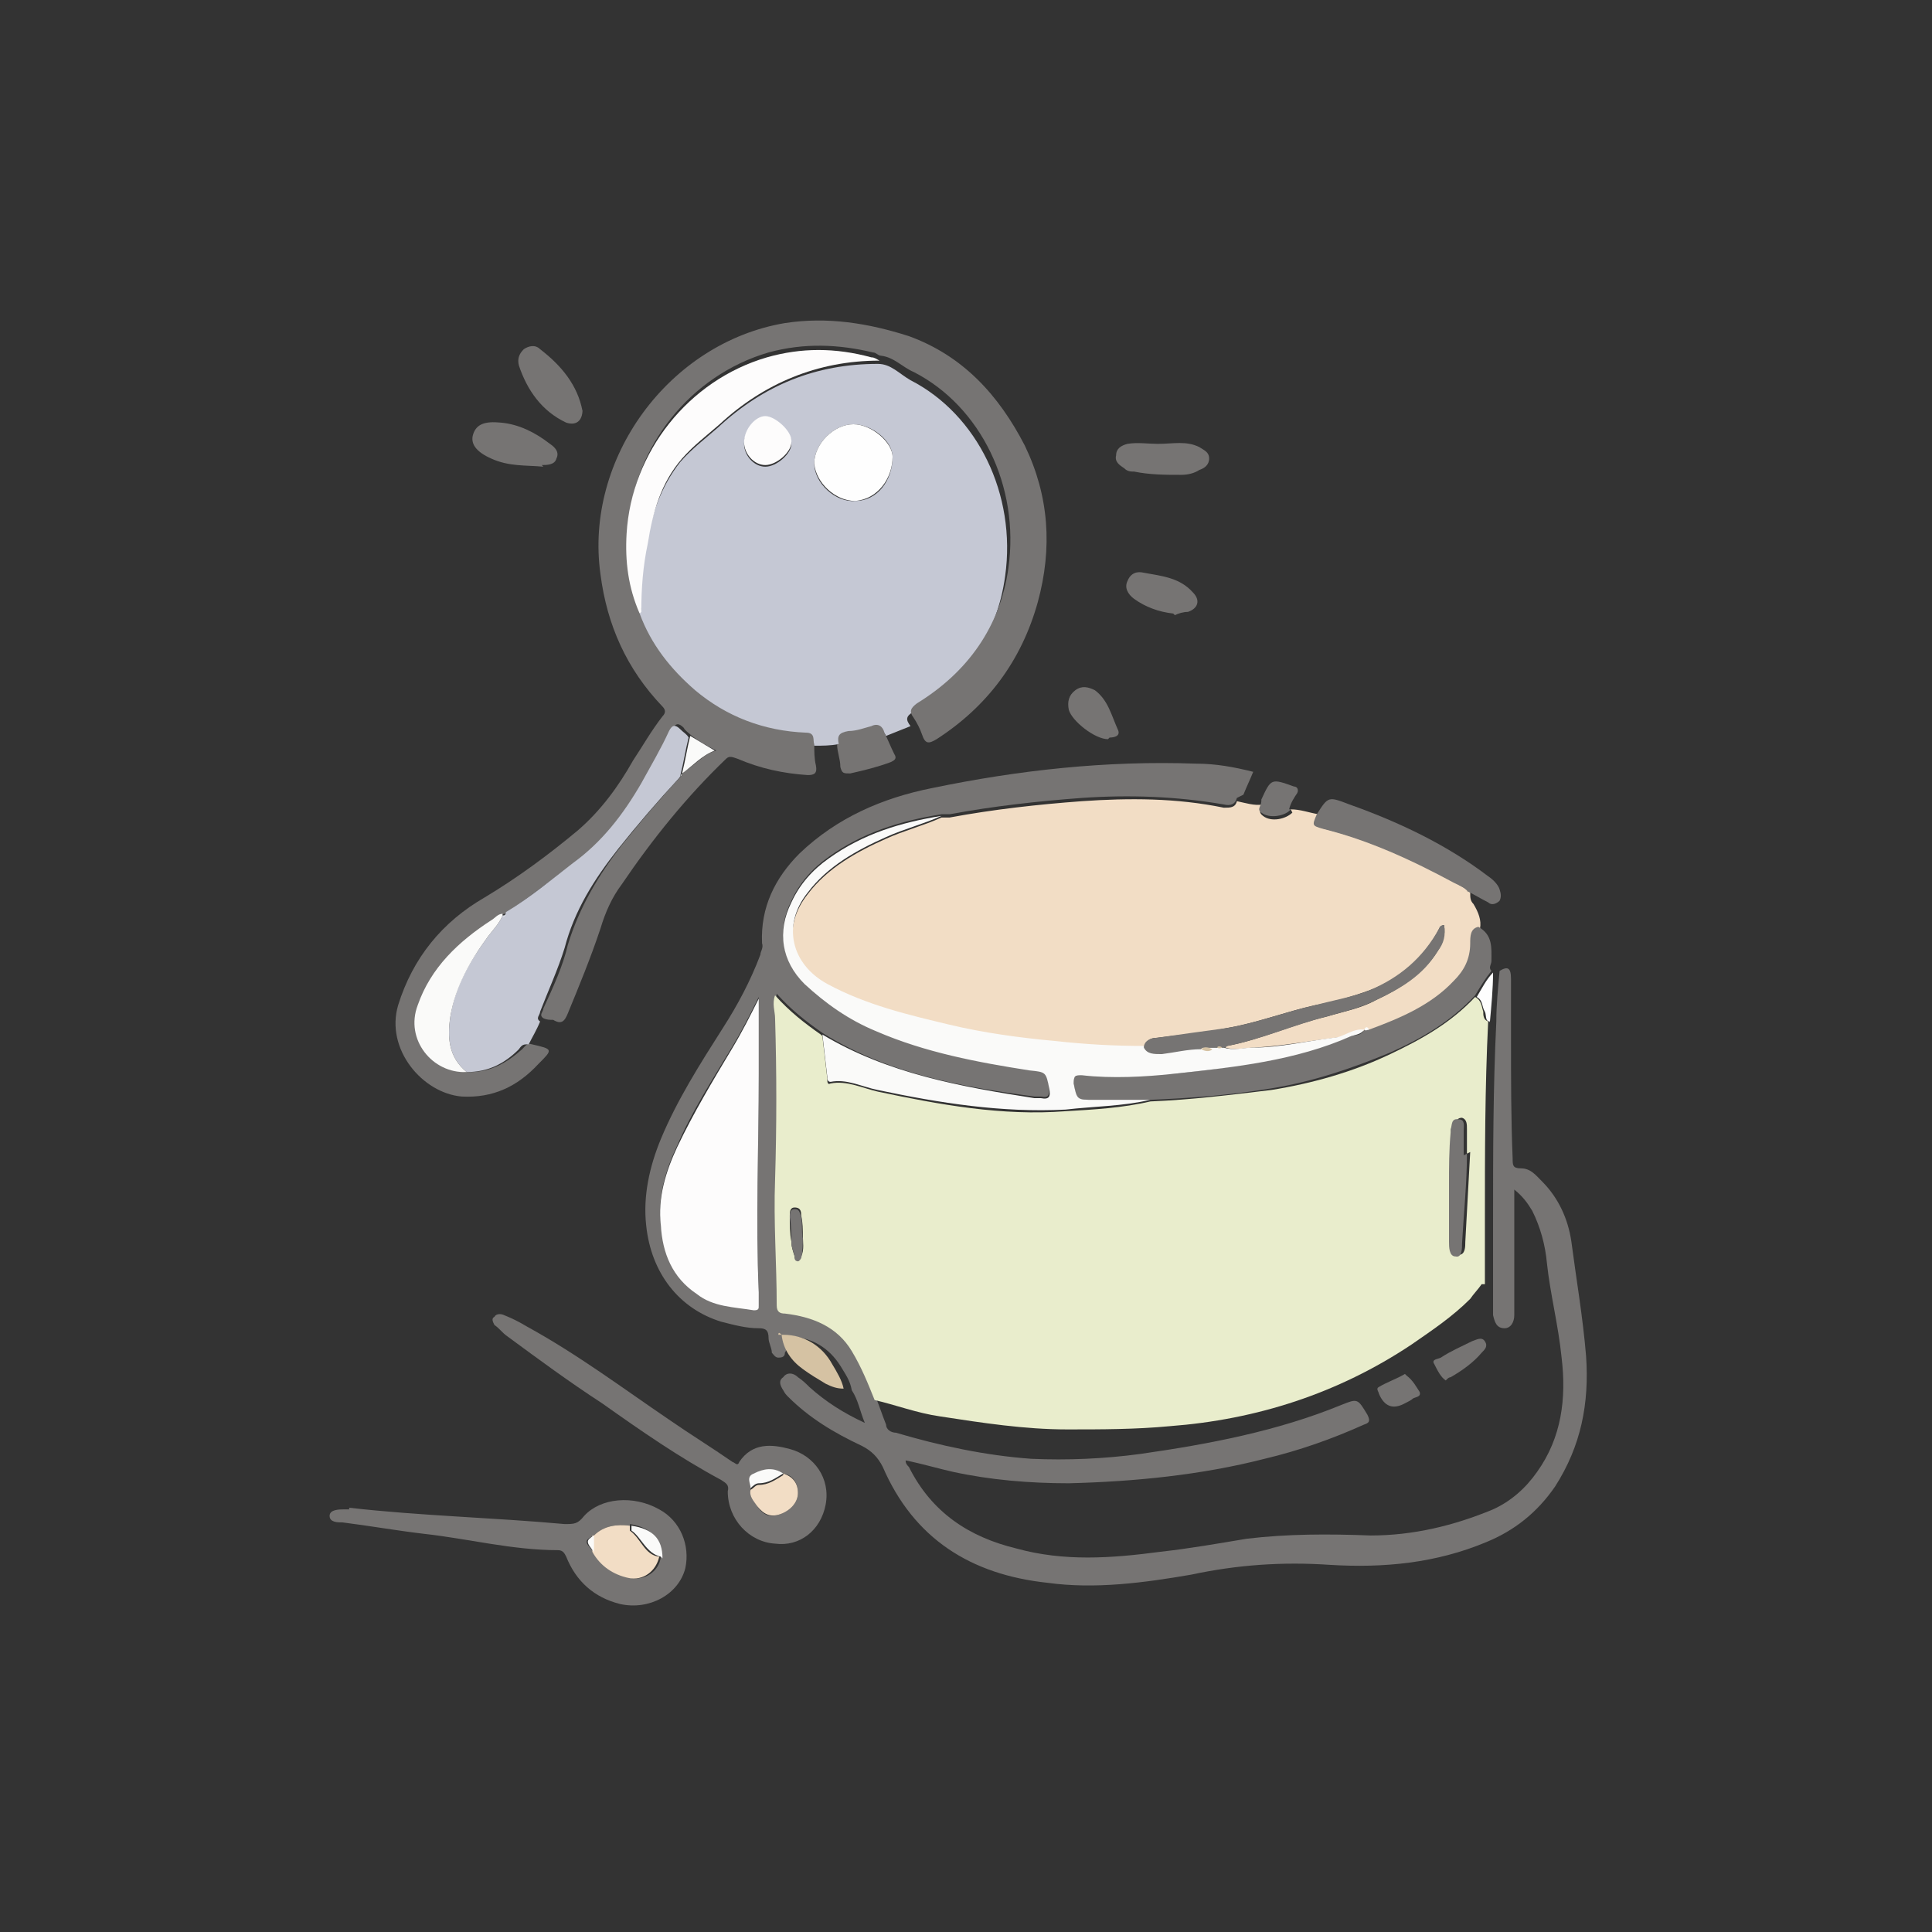 <svg viewBox="0 0 118.4 118.4" version="1.1" xmlns:xlink="http://www.w3.org/1999/xlink" xmlns="http://www.w3.org/2000/svg" data-sanitized-data-name="Ebene 1" data-name="Ebene 1" id="Ebene_1">
  <rect x="0" y="0" width="118.4" height="118.4" fill="#333333" stroke="none"/>
  <defs>
    <style>
      .cls-1 {
        fill: #f2ddc5;
      }

      .cls-1, .cls-2, .cls-3, .cls-4, .cls-5, .cls-6, .cls-7, .cls-8, .cls-9 {
        stroke-width: 0px;
      }

      .cls-10 {
        clip-path: url(#clippath);
      }

      .cls-2 {
        fill: none;
      }

      .cls-3 {
        fill: #c5c8d4;
      }

      .cls-4 {
        fill: #e9edcc;
      }

      .cls-5 {
        fill: #fdfcfc;
      }

      .cls-6 {
        fill: #fafaf9;
      }

      .cls-7 {
        fill: #fefefe;
      }

      .cls-8 {
        fill: #767473;
      }

      .cls-9 {
        fill: #d5c2a3;
      }
    </style>
    <clipPath id="clippath">
      <rect height="118.4" width="118.4" class="cls-2"></rect>
    </clipPath>
  </defs>
  <g class="cls-10">
    <g>
      <path d="M79.1,49.6c.6,0,1.1.2,1.7.3-.3.7-.3.7.4.9,2.8.7,5.4,1.9,8,3.3.3.2.6.3.9.6,0,.3,0,.5.2.7.3.5.5,1,.4,1.5-.6.2-.5.7-.5,1,0,.9-.4,1.6-1,2.3-1.4,1.5-3.3,2.3-5.2,3-.1-.1-.2-.1-.3,0h0c-.7-.1-1.2.4-1.9.4-1.6.2-3.2.5-4.9.6-.6,0-1.2.2-1.8,0,0,0,0-.1.1-.1,2.1-.4,4-1.3,6.1-1.8,1-.3,2.1-.5,3-1,1.5-.7,2.9-1.6,3.8-3,.3-.5.5-1,.4-1.6-.2,0-.2.1-.3.2-.9,1.8-2.4,3.1-4.3,3.8-1.1.4-2.2.7-3.3.9-1.8.4-3.6,1.1-5.4,1.4-1.4.3-2.8.4-4.3.6-.4,0-.7.2-.8.6-1.8,0-3.6-.2-5.4-.3-2.2-.2-4.3-.5-6.5-1-2.6-.6-5.2-1.2-7.5-2.5-2.3-1.2-2.8-3.6-1.2-5.6,1.2-1.6,3-2.6,4.8-3.4,1.1-.5,2.3-.8,3.4-1.3,0,0,0,0,.1,0,0,0,.1,0,.2,0,0,0,.1,0,.2,0,2.7-.5,5.4-.8,8.1-1,2.9-.2,5.8-.2,8.7.4.4,0,.7,0,.8-.4.5.1,1.1.3,1.6.2,0,.2-.4.4,0,.7.5.4,1.4.2,1.8-.2Z" class="cls-1"></path>
      <path d="M51.4,45.6c-.5.1-1,.1-1.5.1-.2-.2,0-.7-.5-.7-2.5-.1-4.8-1-6.8-2.6-1.5-1.3-2.7-2.8-3.4-4.7,0-1.4.1-2.8.4-4.2.3-1.9.9-3.7,2.1-5.2.7-.8,1.5-1.4,2.3-2.1,2.8-2.6,6-3.9,9.8-3.9.8,0,1.3.6,2,1,4.1,2.1,6.5,7,5.8,12-.5,3.7-2.5,6.4-5.6,8.3-.5.3-.5.5-.2.9-.5.2-1,.4-1.5.6-.2-.4-.4-.5-.8-.4-.5.2-.9.3-1.4.3-.5,0-.7.2-.6.8ZM49.9,28.4c0,1.2,1.3,2.4,2.5,2.3,1.4,0,2.3-1.3,2.3-2.7,0-1-1.3-2-2.4-2-1.2,0-2.4,1.2-2.4,2.4ZM48.5,27.1c0-.6-.9-1.5-1.6-1.5-.6,0-1.3.8-1.3,1.6,0,.7.6,1.4,1.3,1.4.7,0,1.6-.8,1.6-1.4Z" class="cls-3"></path>
      <path d="M75.8,48.9c-.1.4-.4.5-.8.4-2.9-.5-5.8-.6-8.7-.4-2.7.2-5.4.5-8.1,1,0,0-.1,0-.2,0,0,0-.1,0-.2,0,0,0,0,0-.1,0-2.5.4-4.8,1.1-6.9,2.6-1,.7-1.8,1.6-2.3,2.7-.9,1.8-.6,3.6.8,5,1.3,1.3,2.7,2.3,4.4,2.9,3,1.3,6.2,1.9,9.4,2.4,1,.1,1,.1,1.2,1.1,0,.5,0,.7-.5.6-.1,0-.2,0-.4,0-4.5-.6-9-1.4-13-3.9-1-.7-1.9-1.4-2.8-2.4-.1.6,0,1,0,1.4,0,3.3,0,6.6,0,9.9-.1,2.6,0,5.1.1,7.7,0,.4.2.4.5.5,1.6.3,3.1.8,4.1,2.3.6.9,1,2,1.4,3,.2.5.4,1.1.6,1.6,0,.3.3.5.6.5,2.7.8,5.5,1.4,8.3,1.6,2.2.1,4.5,0,6.7-.3,4.2-.6,8.4-1.4,12.3-3,1-.4,1-.4,1.6.6.2.4.1.5-.2.6-2,.9-4,1.6-6.1,2.1-3.9,1-8,1.4-12,1.5-2.4,0-4.8-.2-7.1-.7-.9-.2-1.9-.5-2.9-.7,0,.2.1.3.2.4,1.4,2.8,3.7,4.3,6.6,5,2.9.8,5.8.6,8.8.2,1.8-.2,3.5-.5,5.3-.8,2.5-.3,5-.3,7.6-.2,2.6,0,5.1-.6,7.5-1.6,1.1-.5,2-1.3,2.7-2.3,1.5-2.1,1.8-4.5,1.5-7-.2-2-.7-3.9-.9-5.8-.1-1.1-.4-2.2-.9-3.2-.3-.5-.6-.9-1.1-1.3,0,2.3,0,4.6,0,6.8,0,.3,0,.6,0,.9,0,.4-.2.8-.6.8-.5,0-.6-.4-.7-.8,0-.6,0-1.3,0-1.9,0-1.3,0-2.6,0-3.9,0-4.1,0-8.1.2-12.2,0-1,.1-2,.2-3.1h0c.5-.3.7-.2.7.5,0,1.2,0,2.5,0,3.7,0,2.4,0,4.9.1,7.3,0,.4,0,.6.5.6.6,0,.9.4,1.3.8,1,1,1.6,2.3,1.8,3.7.3,2.3.7,4.6.9,7,.2,2.9-.3,5.5-1.9,8-1.1,1.6-2.5,2.7-4.2,3.4-3.1,1.3-6.3,1.6-9.6,1.4-2.9-.2-5.7,0-8.5.6-2.9.5-5.9.9-8.8.5-4.7-.5-8.2-2.7-10.1-7.1-.3-.6-.7-1-1.3-1.3-1.7-.8-3.2-1.7-4.5-3-.1-.1-.2-.2-.3-.4-.2-.3-.3-.6,0-.8.2-.3.6-.3.9,0,.3.2.5.4.7.6,1,.9,2.1,1.6,3.4,2.2-.3-.7-.4-1.4-.8-2-.1-.6-.4-1-.7-1.5-.7-1.1-1.7-1.7-3-1.8,0,0,0,0,0,0-.1,0-.2-.1-.2,0,0,.4,0,.7-.2,1,0,.2-.1.3-.4.3-.2,0-.3-.2-.4-.3,0-.3-.2-.6-.2-.9,0-.5-.2-.6-.6-.6-.8,0-1.5-.2-2.3-.4-2.6-.8-4.3-3-4.6-5.9-.2-1.8.2-3.6.9-5.3,1-2.4,2.4-4.6,3.8-6.8.9-1.4,1.7-2.9,2.3-4.5,0-.2.2-.4.1-.7-.1-2.2.8-4,2.3-5.5,2.3-2.2,5.1-3.4,8.1-4,5.3-1.1,10.7-1.7,16.2-1.5,1.2,0,2.3.2,3.5.5-.2.5-.4.9-.6,1.4ZM46.5,61.1c-.5,1-1,2-1.6,3-1.2,2-2.5,4-3.4,6.1-.7,1.5-1.2,3.1-1,4.8.2,1.7.8,3.2,2.2,4.2,1.1.8,2.3.8,3.5,1,.2,0,.3,0,.3-.3,0-.3,0-.5,0-.8-.2-4.5,0-8.9,0-13.4,0-1.6,0-3.1,0-4.7Z" class="cls-8"></path>
      <path d="M39.2,37.6c.7,1.9,1.9,3.4,3.4,4.7,1.9,1.6,4.2,2.5,6.8,2.6.6,0,.4.5.5.7,0,.4,0,.9.1,1.3.1.5-.1.6-.5.6-1.5-.1-2.9-.4-4.3-1-.3-.1-.5-.2-.7,0-2.4,2.3-4.5,4.9-6.4,7.7-.6.8-1,1.7-1.3,2.7-.6,1.8-1.3,3.5-2,5.2-.2.5-.4.7-.9.4-.2,0-.4,0-.6-.1-.3-.2,0-.4,0-.6.6-1.3,1.2-2.6,1.5-3.9.7-2.3,1.9-4.3,3.3-6.1,1.2-1.5,2.4-2.9,3.7-4.3,0,0,0-.1.1-.2h0c.7-.4,1.2-1.1,2-1.3-.6-.3-1.1-.6-1.5-.9-.2-.2-.4-.3-.5-.5-.3-.3-.5-.3-.7.1-.6,1.1-1.1,2.2-1.7,3.2-1.1,1.9-2.4,3.6-4.2,4.9-1.4,1-2.7,2.1-4.1,3l-.2.2h0c-.3,0-.5.2-.7.4-2,1.3-3.7,2.9-4.5,5.2-.7,2,.9,4.2,3,4.1,1.3,0,2.3-.6,3.2-1.4.2-.2.3-.4.6-.3,0,0,0,0,0,0,1.3.3,1.3.3.4,1.2-1.3,1.4-2.8,2.1-4.7,2-2.4-.2-4.7-2.9-3.9-5.6.9-2.9,2.7-5.1,5.3-6.6,2-1.2,3.9-2.6,5.7-4.1,1.4-1.2,2.5-2.7,3.4-4.3.6-.9,1.1-1.8,1.8-2.7.2-.2.2-.4,0-.6-2.2-2.3-3.4-5-3.8-8.1-1-7.1,4.2-14.2,11.3-15.4,2.6-.4,5.1,0,7.6.8,3.3,1.2,5.5,3.6,7.1,6.7,1.5,3.1,1.7,6.3.8,9.6-1,3.6-3.1,6.4-6.2,8.4-.5.3-.7.3-.9-.3-.1-.3-.3-.7-.5-1-.3-.4-.2-.6.2-.9,3.1-1.9,5.1-4.7,5.6-8.3.7-5-1.7-9.9-5.8-12-.7-.3-1.2-.9-2-1-.2,0-.3-.2-.5-.2-2.1-.5-4.2-.6-6.4,0-4.8,1.4-8.3,5.8-8.6,10.8-.1,1.7,0,3.3.8,4.9Z" class="cls-8"></path>
      <path d="M32.4,64c-.3,0-.4,0-.6.3-.9.9-1.9,1.4-3.2,1.4-1.1-.9-1.2-2.1-1-3.4.3-1.9,1.2-3.4,2.3-4.9.3-.4.7-.8.9-1.3,0,0,0,0,0,0,.1,0,.2,0,.2-.2,1.5-.9,2.8-2,4.1-3,1.8-1.3,3.1-3,4.2-4.9.6-1.1,1.2-2.1,1.7-3.2.2-.4.4-.4.7-.1.2.2.4.3.5.5-.2.8-.3,1.5-.5,2.3,0,0,0,0,0,0,0,0,0,.1-.1.2-1.3,1.4-2.5,2.8-3.7,4.3-1.5,1.9-2.7,3.8-3.3,6.1-.4,1.3-1,2.6-1.5,3.9,0,.2-.3.4,0,.6-.2.5-.5,1-.7,1.4Z" class="cls-3"></path>
      <path d="M44.6,91.4c.1-.4-.1-.5-.4-.7-2.6-1.4-4.9-3-7.3-4.7-2-1.3-3.9-2.7-5.8-4.1-.3-.2-.5-.5-.8-.7-.1-.2-.2-.4,0-.5.1-.2.4-.2.6-.1.5.2.9.4,1.4.7,3.1,1.7,5.9,3.8,8.7,5.7,1.3.9,2.6,1.7,3.9,2.6.1,0,.3.3.4,0,.8-1.2,2-1.1,3.1-.8,1.5.4,2.5,1.8,2.2,3.4-.3,1.6-1.6,2.6-3.1,2.4-1.6-.1-2.9-1.5-2.9-3.2ZM46,91.3c0,.4.2.7.4,1,.4.6.8.7,1.4.5.6-.2,1.1-.7,1.1-1.3,0-.6-.3-1.1-.9-1.2-.6-.4-1.2-.2-1.8,0-.4.2,0,.6-.2.9Z" class="cls-8"></path>
      <path d="M83.9,63.1c1.9-.7,3.8-1.5,5.2-3,.6-.6,1-1.3,1-2.3,0-.4,0-.9.5-1,.9.5.8,1.3.8,2.1,0,.2-.2.4,0,.6,0,0,0,0,0,0-.4.5-.7,1-1,1.5-1.5,1.6-3.2,2.6-5.2,3.5-2.4,1-4.8,1.8-7.3,2.2-2.4.4-4.9.6-7.4.7-1.2,0-2.3,0-3.5,0-1.1,0-1,0-1.2-1,0-.4,0-.5.5-.5,1.9.1,3.8,0,5.7-.1,3.7-.4,7.3-.9,10.8-2.3.3-.1.6,0,.8-.4,0,0,0,0,0,0,.1,0,.2,0,.3,0Z" class="cls-8"></path>
      <path d="M21.4,92.4c4.4.5,8.8.6,13.2,1,.6,0,.8,0,1.2-.5,1-1.1,3-1.3,4.6-.4,1.3.7,1.9,2.2,1.6,3.6-.4,1.6-2.2,2.6-4,2.2-1.6-.4-2.7-1.4-3.3-2.9-.1-.2-.2-.4-.5-.4-2.8,0-5.5-.7-8.2-1-1.7-.2-3.4-.5-5-.7-.3,0-.8,0-.8-.4,0-.4.6-.4.9-.4,0,0,.2,0,.3,0ZM38.6,93.5c-.8-.1-1.6,0-2.2.6-.6.3-.6.4,0,1,.5.9,1.3,1.4,2.2,1.6.9.2,1.8-.4,1.9-1.3,0-1.1-.6-1.8-1.9-2Z" class="cls-8"></path>
      <path d="M90,54.7c-.2-.3-.5-.4-.9-.6-2.6-1.4-5.2-2.6-8-3.3-.7-.2-.7-.2-.4-.9.7-1.1.7-1.1,2-.6,3.1,1.1,6,2.5,8.5,4.4.3.2.6.5.7.8.1.3.1.5,0,.7-.2.2-.5.3-.7.1-.4-.2-.9-.5-1.3-.7Z" class="cls-8"></path>
      <path d="M35.7,25.1c0,.7-.4,1-1,.8-1.5-.7-2.4-2-2.9-3.5-.1-.4,0-.7.3-1,.3-.2.7-.3,1,0,1.3,1,2.3,2.2,2.6,3.8Z" class="cls-8"></path>
      <path d="M33.3,28.6c-1.1-.1-2.1,0-3.2-.5-.9-.4-1.3-.9-1.1-1.5.2-.6.7-.8,1.7-.7,1.1.1,2.1.6,3,1.3,0,0,0,0,0,0,.3.2.6.5.4.9-.1.4-.6.4-.9.4Z" class="cls-8"></path>
      <path d="M71,27.2c.9,0,1.7-.2,2.5.2.3.2.6.3.6.7,0,.4-.3.6-.6.7-.3.2-.7.3-1.1.3-1,0-1.9,0-2.9-.2-.2,0-.4,0-.6-.2-.3-.2-.6-.4-.5-.8,0-.4.3-.6.7-.7.6-.1,1.3,0,1.8,0Z" class="cls-8"></path>
      <path d="M71.9,37.6c-.9-.1-1.7-.4-2.4-.9-.4-.3-.6-.7-.4-1.1.2-.5.6-.6,1-.5,1.1.2,2.2.3,3,1.2.5.5.3,1-.3,1.2-.3,0-.6.1-.8.2Z" class="cls-8"></path>
      <path d="M51.4,45.6c-.1-.5,0-.7.6-.8.5,0,1-.2,1.4-.3.4-.2.7,0,.8.4.2.4.4.9.6,1.3.2.3,0,.4-.2.5-.8.3-1.6.5-2.5.7-.4,0-.5,0-.6-.4,0-.5-.2-.9-.2-1.4Z" class="cls-8"></path>
      <path d="M67.9,45.3c-.8,0-2.2-1.1-2.4-1.8-.1-.5,0-.9.4-1.2.4-.3.8-.2,1.2,0,.8.6,1,1.5,1.4,2.4.2.4-.2.5-.5.5Z" class="cls-8"></path>
      <path d="M48,81.8c1.3,0,2.4.7,3,1.8.3.5.6,1,.7,1.5-.4,0-.7-.1-1.1-.3-.5-.3-1-.6-1.4-.9-.7-.5-1.2-1.2-1.3-2.1Z" class="cls-9"></path>
      <path d="M79.1,49.6c-.3.4-1.3.6-1.8.2-.3-.2,0-.4,0-.7,0,0,0,0,0-.1.6-1.3.6-1.3,2-.8.2,0,.3.2.2.4-.2.3-.4.6-.5,1Z" class="cls-8"></path>
      <path d="M47.7,81.8c0-.2.1-.1.2,0,0,0-.1,0-.2,0Z" class="cls-9"></path>
      <path d="M83.6,63.1c-.2.3-.5.3-.8.4-3.4,1.5-7.1,1.9-10.8,2.3-1.9.2-3.8.3-5.7.1-.4,0-.5,0-.5.5.2,1,.2,1,1.2,1,1.2,0,2.3,0,3.5,0-1.7.4-3.5.4-5.2.6-3.9.2-7.7-.4-11.5-1.2-1-.2-1.9-.7-2.9-.5-.2,0-.2-.2-.2-.3-.1-.9-.2-1.7-.3-2.6,4,2.4,8.5,3.2,13,3.9.1,0,.2,0,.4,0,.5.1.6-.1.5-.6-.2-1-.2-1-1.2-1.1-3.2-.5-6.4-1.1-9.4-2.4-1.7-.7-3.1-1.7-4.4-2.9-1.4-1.4-1.7-3.2-.8-5,.5-1.1,1.3-2,2.3-2.7,2.1-1.5,4.4-2.2,6.9-2.6-1.1.5-2.3.8-3.4,1.3-1.8.8-3.6,1.8-4.8,3.4-1.6,2-1,4.4,1.2,5.6,2.4,1.3,5,1.9,7.5,2.5,2.1.5,4.3.8,6.5,1,1.8.2,3.6.3,5.4.3.2.5.7.5,1.1.4.8-.1,1.6-.3,2.4-.3.2,0,.5,0,.7,0,0,0,.1,0,.2,0,.1,0,.2,0,.3,0,0,0,.1,0,.2,0,.6.2,1.2,0,1.8,0,1.6,0,3.3-.4,4.9-.6.6,0,1.2-.6,1.9-.5Z" class="cls-6"></path>
      <path d="M73.6,64.3c-.8,0-1.6.2-2.4.3-.5,0-.9,0-1.1-.4,0-.4.4-.6.8-.6,1.4-.2,2.8-.4,4.3-.6,1.8-.3,3.6-1,5.4-1.4,1.1-.3,2.3-.5,3.3-.9,1.9-.8,3.3-2,4.3-3.8,0,0,0-.2.3-.2.1.6,0,1.1-.4,1.6-.9,1.5-2.3,2.3-3.8,3-1,.5-2,.7-3,1-2,.5-4,1.4-6.1,1.8,0,0,0,0-.1.1,0,0-.1,0-.2,0-.1,0-.2,0-.3,0,0,0-.1,0-.2,0-.3,0-.5,0-.7,0Z" class="cls-8"></path>
      <path d="M83.9,63.1c-.1,0-.2.1-.3,0,.1-.2.2-.2.3,0Z" class="cls-6"></path>
      <path d="M57.8,50.1c0,0,.1,0,.2,0,0,0-.1,0-.2,0Z" class="cls-6"></path>
      <path d="M39.2,37.6c-.7-1.6-.9-3.2-.8-4.9.3-5,3.8-9.4,8.6-10.8,2.1-.6,4.2-.6,6.4,0,.2,0,.3.1.5.2-3.8,0-7.1,1.4-9.8,3.9-.8.7-1.6,1.3-2.3,2.1-1.3,1.5-1.8,3.3-2.1,5.2-.3,1.4-.4,2.8-.4,4.2Z" class="cls-5"></path>
      <path d="M49.9,28.4c0-1.2,1.2-2.4,2.4-2.4,1.1,0,2.4,1.1,2.4,2,0,1.3-.9,2.6-2.3,2.7-1.2,0-2.4-1.1-2.5-2.3Z" class="cls-7"></path>
      <path d="M48.5,27.1c0,.6-.9,1.4-1.6,1.4-.7,0-1.3-.7-1.3-1.4,0-.8.7-1.6,1.3-1.6.6,0,1.6.9,1.6,1.5Z" class="cls-5"></path>
      <path d="M50.4,63.5c.1.9.2,1.7.3,2.6,0,.2,0,.4.2.3,1-.2,2,.3,2.9.5,3.8.8,7.6,1.5,11.5,1.2,1.7-.1,3.5-.2,5.2-.6,2.5-.1,4.9-.4,7.4-.7,2.5-.4,5-1.1,7.3-2.2,1.9-.9,3.7-1.9,5.2-3.5.4.2.4.6.5.9,0,.2,0,.5.3.6-.2,4.1-.2,8.1-.2,12.2,0,1.3,0,2.6,0,3.9-.1,0-.2,0-.2,0-.2.3-.5.6-.7.9-1.1,1.1-2.3,1.9-3.6,2.8-4.5,3-9.5,4.6-14.8,5-2.1.2-4.2.2-6.3.2-2.6,0-5.2-.4-7.8-.8-1.4-.2-2.7-.7-4-1-.4-1-.8-2-1.4-3-.9-1.5-2.4-2.1-4.1-2.3-.3,0-.5-.1-.5-.5,0-2.6-.2-5.1-.1-7.7.1-3.3.1-6.6,0-9.9,0-.4-.2-.9,0-1.4.9,1,1.8,1.7,2.8,2.4ZM89.9,70.7s0,0,0,0c0-.5,0-1,0-1.5,0-.3,0-.6-.3-.7-.4,0-.4.4-.5.6,0,0,0,.1,0,.2,0,1.1,0,2.1-.1,3.2,0,1.2-.1,2.4,0,3.5,0,.4,0,.9.4.9.4,0,.4-.5.4-.8.1-1.8.2-3.7.3-5.5ZM49.2,75.8c0-.4,0-.9-.1-1.3,0-.2,0-.5-.4-.5-.3,0-.3.3-.3.5,0,.5,0,1.1.1,1.6,0,.3.1.6.2.9,0,.1,0,.2.2.2,0,0,.1-.1.2-.2.2-.4.1-.9.1-1.3Z" class="cls-4"></path>
      <path d="M46.5,61.1c0,1.6,0,3.1,0,4.7,0,4.5-.2,8.9,0,13.4,0,.3,0,.5,0,.8,0,.2,0,.3-.3.3-1.2-.2-2.5-.2-3.5-1-1.5-1-2.1-2.5-2.2-4.2-.2-1.7.3-3.3,1-4.8,1-2.1,2.2-4.1,3.4-6.1.6-1,1.1-2,1.6-3Z" class="cls-5"></path>
      <path d="M91.3,62.6c-.3,0-.2-.4-.3-.6-.2-.3-.1-.7-.5-.9.3-.5.6-1.1,1-1.5,0,1-.1,2-.2,3.1Z" class="cls-7"></path>
      <path d="M30.8,56.1c-.2.5-.6.9-.9,1.3-1.1,1.5-2,3.1-2.3,4.9-.2,1.3-.1,2.5,1,3.4-2.1.1-3.8-2-3-4.1.8-2.3,2.5-3.9,4.5-5.2.2-.1.4-.4.7-.4Z" class="cls-6"></path>
      <path d="M41.8,47.4c.2-.8.3-1.5.5-2.3.5.3,1,.6,1.5.9-.8.3-1.3.9-2,1.4Z" class="cls-6"></path>
      <path d="M31,56c0,.1-.1.2-.2.2,0,0,.2-.1.2-.2Z" class="cls-6"></path>
      <path d="M41.7,47.6c0,0,0-.1.1-.2,0,0,0,.1-.1.2Z" class="cls-6"></path>
      <path d="M48,90.3c.6.2.9.6.9,1.2,0,.6-.5,1.1-1.1,1.3-.6.2-1,0-1.4-.5-.2-.3-.5-.6-.4-1,.2-.1.3-.3.5-.3.6,0,1-.3,1.5-.6Z" class="cls-1"></path>
      <path d="M48,90.3c-.5.3-.9.6-1.5.6-.2,0-.4.2-.5.3,0-.3-.3-.7.2-.9.6-.3,1.2-.4,1.8,0Z" class="cls-6"></path>
      <path d="M36.4,94.1c.6-.6,1.4-.7,2.2-.6,0,.1,0,.3,0,.3.7.5.9,1.5,1.8,1.6-.2.9-1,1.5-1.9,1.3-.9-.2-1.7-.7-2.2-1.6,0-.3,0-.7,0-1Z" class="cls-1"></path>
      <path d="M40.5,95.4c-.9-.2-1.2-1.2-1.8-1.6,0,0,0-.2,0-.3,1.3.2,1.9.8,1.9,2Z" class="cls-6"></path>
      <path d="M36.4,94.1c0,.3,0,.7,0,1-.5-.6-.5-.7,0-1Z" class="cls-6"></path>
      <path d="M73.6,64.3c.2-.2.5-.1.7,0-.2.2-.5.1-.7,0Z" class="cls-9"></path>
      <path d="M74.6,64.2c0-.1.2-.1.3,0,0,0-.2.1-.3,0Z" class="cls-9"></path>
      <path d="M89.9,70.7c0,1.8-.2,3.7-.3,5.5,0,.3,0,.9-.4.8-.4,0-.4-.6-.4-.9,0-1.2,0-2.4,0-3.5,0-1.1,0-2.1.1-3.2,0,0,0-.1,0-.2.1-.2,0-.7.5-.6.4,0,.3.4.3.7,0,.5,0,1,0,1.5,0,0,0,0,0,0Z" class="cls-8"></path>
      <path d="M49.2,75.8c0,.4,0,.9-.1,1.3,0,0-.1.2-.2.2,0,0-.2,0-.2-.2,0-.3-.2-.6-.2-.9,0-.5,0-1.1-.1-1.6,0-.2,0-.5.3-.5.3,0,.3.2.4.5.1.4,0,.9.1,1.3Z" class="cls-8"></path>
      <path d="M88.6,84.6c-.3-.2-.5-.6-.7-1-.2-.3.2-.3.4-.4.6-.4,1.3-.7,1.9-1,.3-.1.6-.3.8,0,.2.3,0,.5-.2.7-.5.6-1.2,1.1-1.9,1.5,0,0-.1,0-.2.1Z" class="cls-8"></path>
      <path d="M86.2,84.3c.4.3.6.7.8,1,.1.3-.2.3-.4.4-.1.1-.3.2-.5.3q-1.1.6-1.6-.6c0-.1-.2-.3,0-.4.5-.3,1.1-.5,1.6-.8Z" class="cls-8"></path>
    </g>
  </g>
</svg>